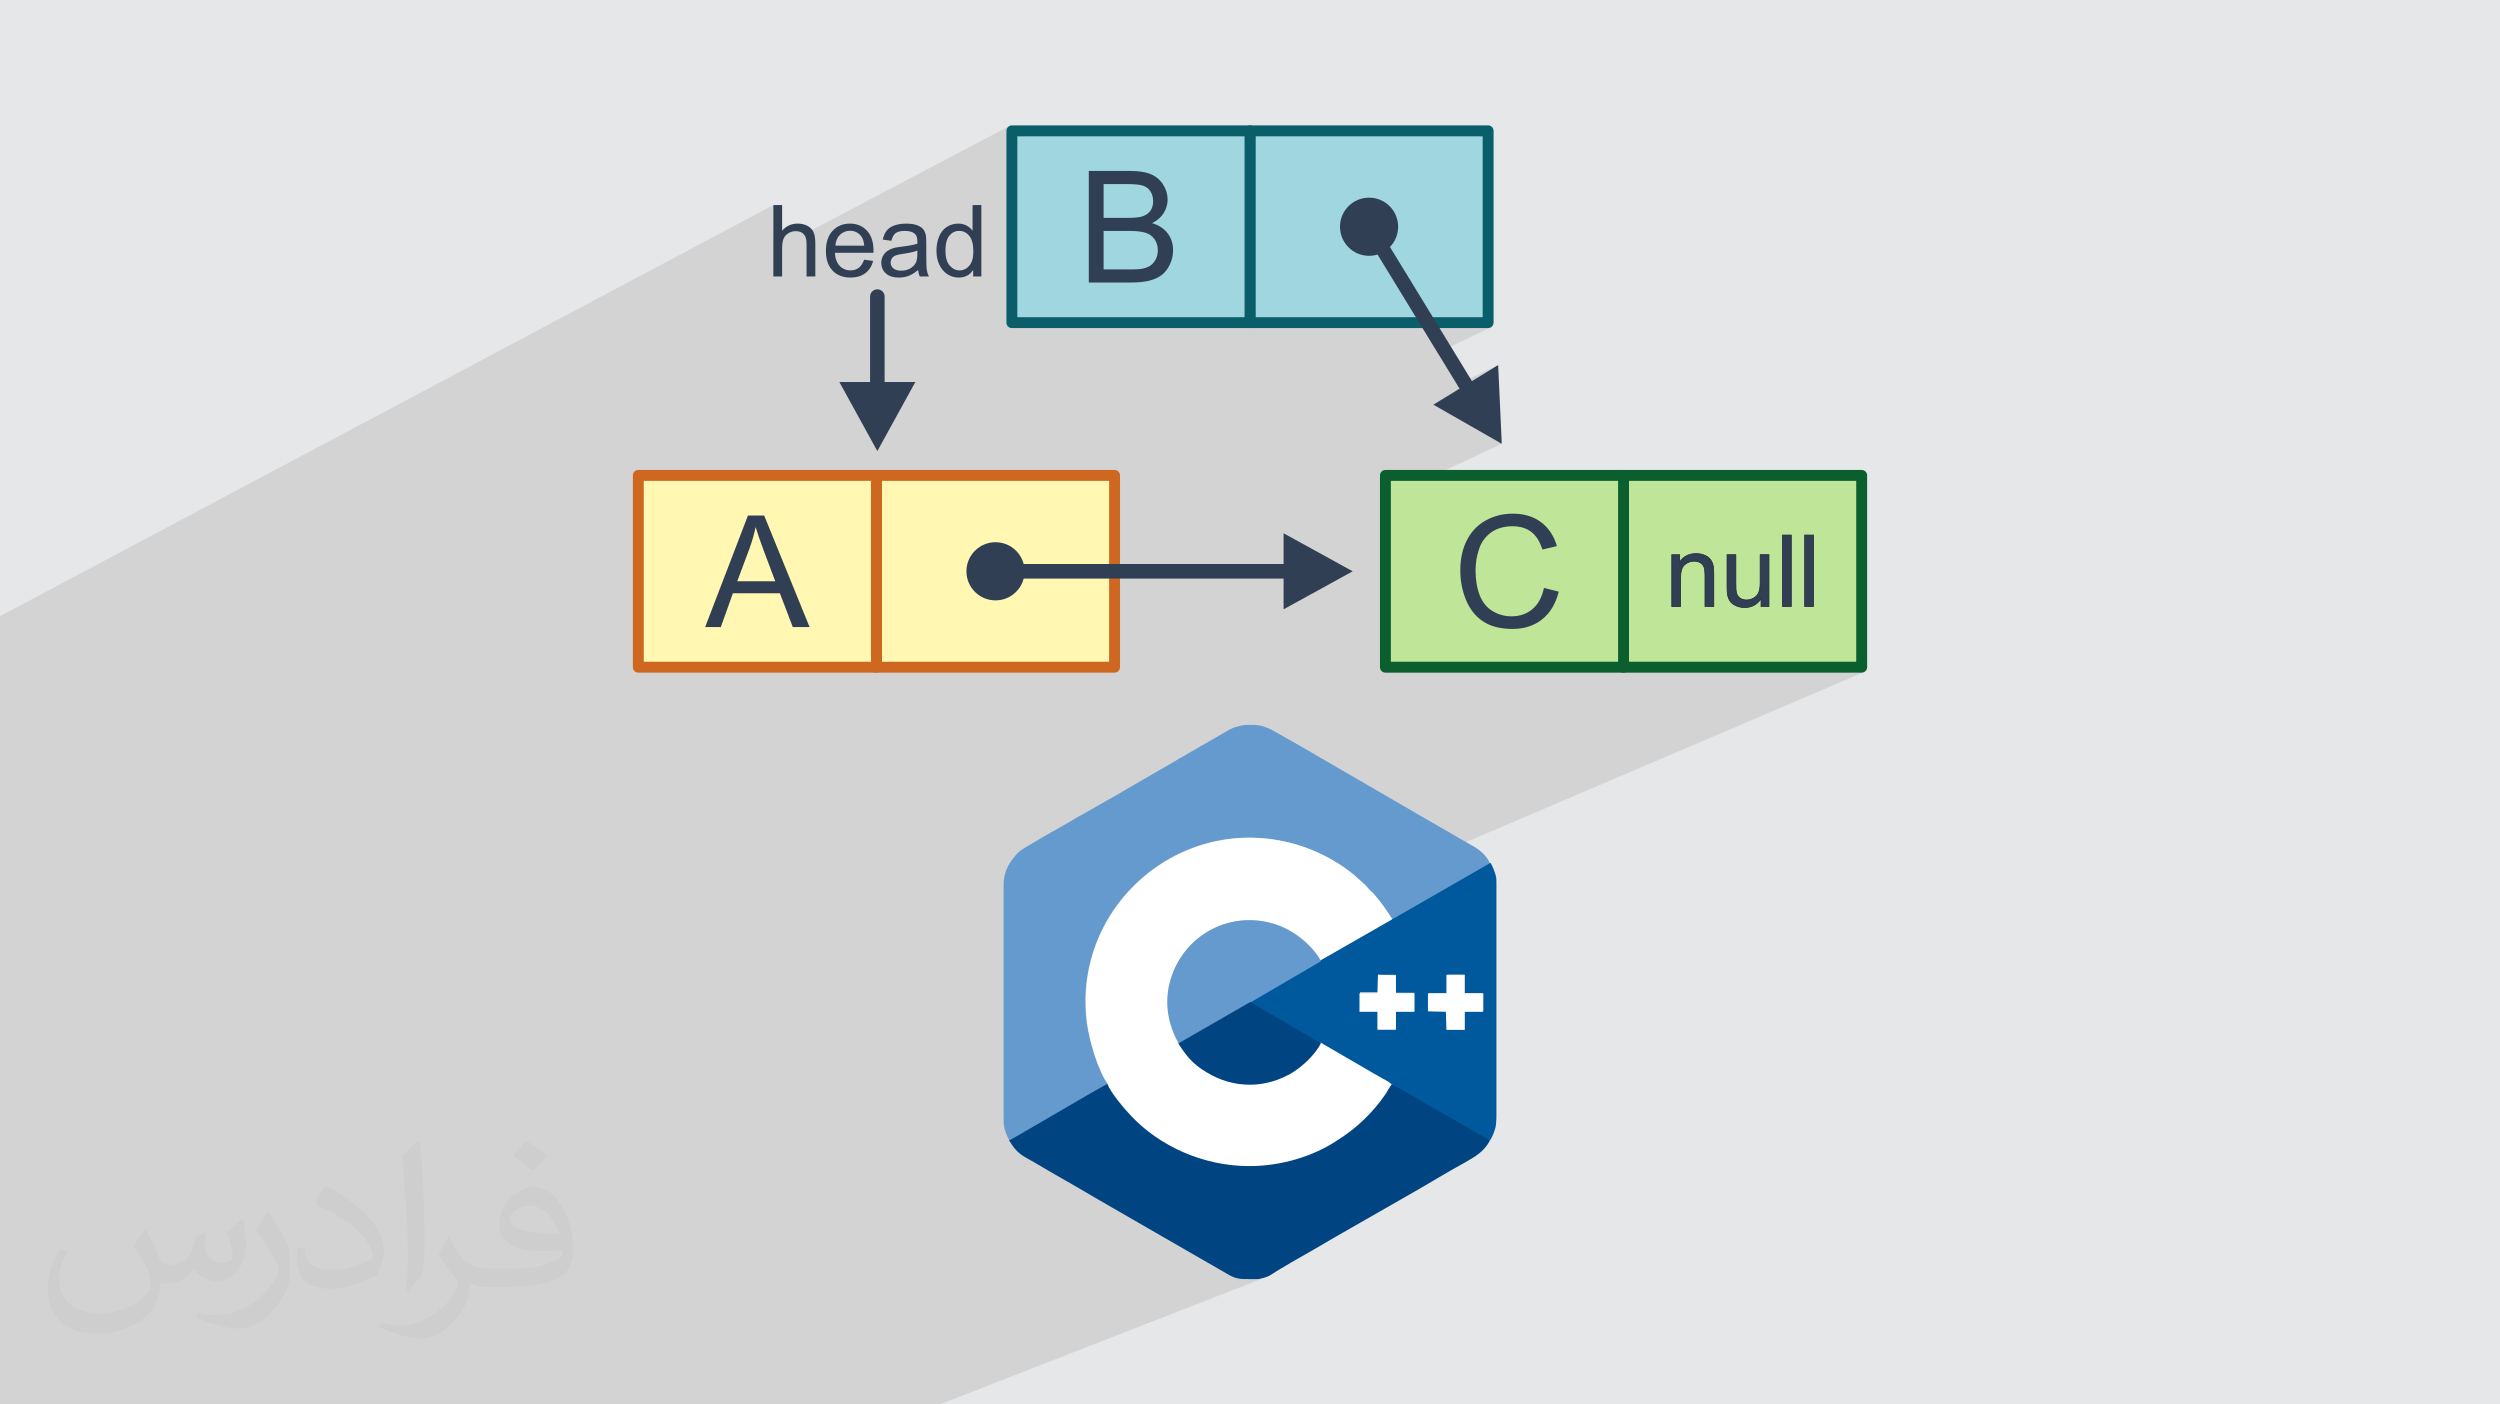 <?xml version="1.0" encoding="UTF-8"?>
<!DOCTYPE svg PUBLIC "-//W3C//DTD SVG 1.1//EN" "http://www.w3.org/Graphics/SVG/1.1/DTD/svg11.dtd">
<!-- Creator: CorelDRAW 2020 (64-Bit) -->
<svg xmlns="http://www.w3.org/2000/svg" xml:space="preserve" width="94.192mm" height="52.917mm" version="1.1" style="shape-rendering:geometricPrecision; text-rendering:geometricPrecision; image-rendering:optimizeQuality; fill-rule:evenodd; clip-rule:evenodd"
viewBox="0 0 9404.92 5283.66"
 xmlns:xlink="http://www.w3.org/1999/xlink"
 xmlns:xodm="http://www.corel.com/coreldraw/odm/2003">
 <defs>
  <style type="text/css">
   <![CDATA[
    .fil11 {fill:#FFF7B2}
    .fil7 {fill:#A0D6E0}
    .fil10 {fill:#303F54}
    .fil5 {fill:#004482}
    .fil6 {fill:#00599C}
    .fil3 {fill:#659ACF}
    .fil13 {fill:#BFE698}
    .fil0 {fill:#E6E7E8}
    .fil4 {fill:white}
    .fil12 {fill:#CE671F;fill-rule:nonzero}
    .fil9 {fill:#303F54;fill-rule:nonzero}
    .fil8 {fill:#0A5E69;fill-rule:nonzero}
    .fil14 {fill:#0B5F2E;fill-rule:nonzero}
    .fil15 {fill:#1F2B3D;fill-rule:nonzero}
    .fil2 {fill:#373435;fill-opacity:0.031}
    .fil1 {fill:#2B2A29;fill-opacity:0.102}
   ]]>
  </style>
 </defs>
 <g id="Layer_x0020_1">
  <polygon class="fil0" points="-0,0 9404.92,0 9404.92,5283.66 -0,5283.66 "/>
  <path class="fil1" d="M-0 2893.56l0 -0.47 0 -10.35 0 -6.27 0 -37.76 0 -8.42 0 -7.55 0 -18.72 0 -2.16 0 -4 0 -8.83 0 -10.19 0 -17.29 0 -1.12 0 -28.24 0 -1.31 0 -13.74 0 -7.99 0 -1.64 0 -5.14 0 -15.47 0 -7.92 0 -4.88 0 -5.93 0 -6.9 0 -9.3 0 -13.3 0 -5.4 0 -0.52 0 -9.74 0 -2.5 0 -15.9 0 -11.82 0 -13.56 0 -15.77 0 -25.49 0 -16 0 -13.39 0 -14.45 0 -9.62 0 -10.95 0 -31.49 0 -19.77 0 -5.87 0 -98.36 2909.3 -1546.7 0 107.69 59 -31.18 -7.06 3.77 -6.69 4.62 -6.31 5.46 -5.93 6.31 -33.01 17.43 0 21.65 60.01 -31.66 3.3 -1.54 3.34 -1.31 3.39 -1.06 3.45 -0.83 3.5 -0.59 3.55 -0.35 3.6 -0.12 4.74 0.18 4.45 0.52 4.18 0.89 3.89 1.23 3.63 1.59 3.34 1.93 3.09 2.3 2.81 2.64 0.27 0.33 774.76 -407.96 -3.48 1.9 -3.04 2.51 -2.51 3.04 -1.9 3.48 -1.19 3.85 -0.42 4.13 0 10.79 20.52 -10.79 851.01 0 36.84 -18.91 -3.48 1.9 -3.04 2.51 -2.51 3.04 -1.9 3.48 -1.19 3.85 -0.42 4.13 20.51 0 895.84 0 0 721.46 -42.75 20.52 42.75 0 4.13 -0.42 3.85 -1.2 -197.9 94.88 72.91 119.27 154.73 -73.52 -98.67 60.32 -49.69 23.59 3.02 4.94 -98.68 60.32 257.61 147.22 -254.6 118.86 663.53 0 41.26 -18.91 -3.48 1.9 -3.04 2.51 -2.51 3.04 -1.9 3.48 -1.19 3.85 -0.42 4.13 20.52 0 895.83 0 0 721.46 -47.97 20.52 47.97 0 4.13 -0.42 3.85 -1.2 -1876.39 801.57 1.87 1.87 2.3 2.33 2.3 2.38 2.31 2.46 2.3 2.54 2.3 2.67 2.31 2.81 2.3 2.98 5.38 5.65 6.66 7.41 7.47 8.61 7.83 9.25 7.74 9.35 7.18 8.9 6.18 7.88 4.71 6.33 1.12 1.78 399.54 -169.38 -369.99 212.59 -1.56 0.89 1.55 3.2 -27.15 11.46 -240.62 137.76 -0.18 0.1 2.23 3.98 -7.32 3.09 -258.71 151.25 79.31 46.37 13.77 8.05 387.57 -161.74 0 0 -2.05 4.08 67.46 0 0 2.05 0 65.41 27.27 0 162.84 -67.46 4.07 0 63.37 0 2.05 0 0 69.5 67.46 0 2.05 0 0 67.46 -2.05 0.84 0 1.2 -67.46 27.58 0 39.89 -368.03 150.06 26.66 15.51 3.92 2.3 4.06 2.31 4.16 2.3 4.2 2.3 4.2 2.31 4.16 2.3 4.06 2.3 3.92 2.3 3 1.81 4.12 2.29 4.84 2.67 5.15 2.96 5.05 3.15 4.56 3.25 3.64 3.24 2.33 3.15 3.44 0.89 5.34 2.37 6.63 3.42 7.33 4.05 7.42 4.23 6.92 4 5.82 3.33 4.11 2.23 6.13 3.08 6.1 3.09 6.06 3.15 5.98 3.22 5.89 3.3 5.77 3.43 5.62 3.57 5.46 3.73 11.49 6.9 11.5 6.87 11.49 6.83 11.5 6.75 11.5 6.65 11.49 6.54 11.5 6.39 11.49 6.22 139.01 79.72 5.45 3.16 5.6 3.3 5.69 3.39 5.74 3.43 5.73 3.44 5.69 3.38 5.6 3.3 5.45 3.16 -1102.61 435.75 123.47 71.19 9.54 4.72 8.86 3.54 8.48 2.55 8.39 1.71 8.58 1.03 9.06 0.54 9.82 0.19 10.88 0.03 2.05 0 24.52 0 2.3 0 2.27 -0.03 2.23 -0.08 2.16 -0.15 2.06 -0.24 1.94 -0.36 1.37 -0.39 2.05 -0.8 10.51 -2.4 8.84 -2.65 7.6 -2.93 -1234.88 481.72 -6.19 0 -0.11 0 -10.72 0 -23.69 0 -1.98 0 -106.35 0 -292.95 0 -104.24 0 -314.22 0 -82.94 0 -6.63 0 -25.64 0 -80.41 0 -11.31 0 -103.84 0 -43.4 0 -55.45 0 -62.94 0 -17.83 0 -71.35 0 -59.18 0 -1.87 0 -86.37 0 -2.64 0 -59.95 0 -2.63 0 -68.88 0 -2.78 0 -8.01 0 -1.72 0 -0.94 0 -2.97 0 -0.59 0 -1.25 0 -60.46 0 -1.83 0 -17.28 0 -4.45 0 -35.06 0 -3.65 0 -0.6 0 -14.02 0 -4.48 0 -0.32 0 -4.43 0 -29.97 0 -4.8 0 -3.65 0 -26.09 0 -1.83 0 -13.05 0 -4.83 0 -4.43 0 -37.85 0 -9.86 0 -10.14 0 -4.42 0 -57.85 0 -5.15 0 -36.81 0 -4.58 0 -1.93 0 -11.98 0 -6.97 0 -15.49 0 -4.38 0 -27.31 0 -32.87 0 -6.9 0 -5.03 0 -10.25 0 -1.89 0 -6.36 0 -6.26 0 -69.64 0 -9.82 0 -26.31 0 -64.57 0 -4.37 0 -4.35 0 -82.1 0 -1.82 0 -8.63 0 -76.07 0 -8.5 0 -87.69 0 -1.85 0 -26.12 0 -4.65 0 -80.58 0 -96.39 0 -49.69 0 -1.81 0 -5.09 0 -1.28 0 -2.22 0 -39.77 0 -56.63 0 -11.89 0 -54.85 0 -1.84 0 -338.87 0 -55.45 0 0 -26.44 0 -1.73 0 -1.74 0 -26.33 0 -1.73 0 -1.75 0 -18.98 0 -1.57 0 -6.17 0 -1.74 0 -1.75 0 -7.46 0 -7.51 0 -2.11 0 -3.39 0 -0.19 0 -1.21 0 -1.25 0 -0.19 0 -6.21 0 -2.58 0 -0.65 0 -1 0 -0.13 0 -1.35 0 -0.91 0 -7.23 0 -0.53 0 -0.8 0 -1.31 0 -0.52 0 -1.11 0 -2.44 0 -4.24 0 -2.02 0 -6.99 0 -1.32 0 -6.99 0 -1.75 0 -0.67 0 -0.43 0 -0.67 0 -10.2 0 -0.05 0 -0.42 0 -10.75 0 -0.95 0 -16.91 0 -1.08 0 -1.73 0 -1.76 0 -1.77 0 -10.34 0 -26.29 0 -0.23 0 -0.44 0 -0.24 0 -0.44 0 -0.23 0 -9.34 0 -0.27 0 -1.47 0 -0.29 0 -1.31 0 -0.15 0 -0.3 0 -0.63 0 -14.96 0 -0.21 0 -0.47 0 -0.47 0 -0.2 0 -0.1 0 -9.51 0 -0.45 0 -0.58 0 -0.72 0 -1.76 0 -1 0 -0.68 0 -0.68 0 -2.06 0 -1.09 0 -3.99 0 -0.06 0 -2.48 0 -1.76 0 -1.76 0 -5.3 0 -0.52 0 -7.33 0 -1.75 0 -1.08 0 -1.3 0 -7.27 0 -1.95 0 -0.25 0 -0.37 0 -0.95 0 -0.24 0 -1.11 0 -6.5 0 -1.75 0 -0.44 0 -3.02 0 -0.07 0 -2.17 0 -1.05 0 -1.39 0 -3.59 0 -0.55 0 -1.27 0 -1.42 0 -4.98 0 -1.3 0 -4.46 0 -1.36 0 -8.55 0 -1.78 0 -1.78 0 -6.54 0 -4.48 0 -8.33 0 -4.32 0 -4.45 0 -2.88 0 -10.12 0 -0.33 0 -8.83 0 -4.39 0 -1.75 0 -1.78 0 -0.87 0 -4.38 0 -4.36 0 -4.36 0 -1.55 0 -0.25 0 -113.78 0 -102.01 0 -24.93 0 -7.84 0 -5.48 0 -5.5 0 -39.14 0 -12.66 0 -45.97 0 -1.82 0 -18.05 0 -26.42 0 -7.68 0 -47.27 0 -59.69 0 -40.25 0 -7.05 0 -25.76 0 -8.24 0 -11.13 0 -119.96 0 -1.96 0 -13.16 0 -5.37 0 -6.1 0 -2.69 0 -0.94 0 -1.78 0 -11.38 0 -1.33 0 -3.12 0 -80.39 0 -42.43 0 -3.59 0 -1.88 0 -3.49 0 -13.86 0 -25.7 0 -41.6 0 -5.54 0 -15.01 0 -114.32 0 -18.72 0 -9.59 0 -0.47 0 -56.15 0 -30.14 0 -34.05 0 -1.83 0 -2.01 0 -17.79 0 -8.77 0 -0.27 0 -6.77 0 -10.76 0 -51.32 0 -27.69 0 -9.2 0 -3.03 0 -8.44 0 -7.7 0 -12.25 0 -12.81 0 -27.7 0 -0.12 0 -37.84 0 -12.58 0 -60.93 0 -51.15 0 -24.71 0 -27.29 0 -0.19 0 -13.58 0 -18.85 0 -52.86 0 -0.24 0 -1.65 0 -28.7 0 -7.15 0 -2.55 0 -11.62 0 -3.9 0 -43.37 0 -12.73 0 -0.35 0 -14.07 0 -12.48 0 -0.73 0 -8.39zm5629.45 428.24l0 0z"/>
  <path class="fil2" d="M548.54 4627.69c17.95,27.21 29.6,53.36 40.96,82.43 8.45,16.91 12.93,48.09 52.57,48.09 11.61,0 28.28,-3.42 43.06,-11.61 16.63,-8.73 29.32,-21.94 35.94,-42l15.85 -53.36 38.57 -19.02 2.64 2.64c-5.27,20.09 -6.59,39.36 -6.59,54.43 0,44.63 38.57,61.56 69.22,61.56 17.95,0 34.09,-8.73 34.09,-25.11 0,-21.13 -8.98,-57.06 -20.62,-89.29 17.95,-17.95 35.94,-35.94 56.53,-50.47l3.17 1.6c8.98,38.04 14,75.56 14,100.66 0,24.57 -10.83,51.79 -19.81,69.49 -18.49,34.87 -51.25,62.62 -90.87,62.62 -30.1,0 -63.65,-15.07 -86.66,-43.06l-1.32 0c-21.66,26.96 -55.22,51.25 -108.86,51.25l-16.63 0c-2.64,35.41 -10.29,60.49 -21.94,82.95 -31.95,62.34 -126.81,106.47 -216.1,106.47 -124.17,0 -186.51,-71.59 -186.51,-166.96 0,-58.91 19.27,-113.6 48.88,-152.42l24.29 10.04c-18.49,35.41 -30.91,68.68 -30.91,101.45 0,89.29 72.66,131.83 156.4,131.83 77.68,0 173.83,-49.41 191.28,-106.72 -6.59,-62.62 -30.1,-91.93 -66.04,-148.99 10.83,-19.02 24.83,-38.04 42.28,-58.38l3.17 0 0 0 0 0 -0.02 -0.09zm1432.13 -336.04c26.15,16.39 51.79,35.66 76.87,57.85 -14,19.81 -31.45,37.79 -53.11,53.64 -25.11,-20.34 -50.19,-37.79 -75.84,-56.27 17.42,-19.55 34.62,-38.29 52.04,-55.22l0 0 0 0 0 0 0 0 0 0 0.03 0zm13.47 244.11c-42.28,0 -76.87,27.75 -76.87,48.34 0,44.13 84.53,57.85 185.72,57.31 -12.68,-51.79 -57.06,-105.68 -108.86,-105.68l0.01 0.03zm-94.86 236.19c54.96,0 103.04,-1.6 139.74,-10.83 40.96,-10.29 75.56,-30.91 75.56,-45.17 0,-3.7 0,-8.19 -1.32,-11.89 -22.98,2.11 -49.41,2.11 -72.38,2.11 -74.49,0 -131.55,-16.91 -154.02,-58.66 -5.55,-11.61 -9.51,-24.57 -9.51,-39.36 0,-40.43 17.42,-79.79 48.09,-107 25.61,-22.45 53.89,-36.44 82.67,-36.44 52.04,0 93.51,41.75 122.57,107.54 15.85,35.94 26.68,77.4 26.68,129.72 0,34.87 -9.51,64.19 -31.17,85.85 -40.43,39.11 -114.92,53.89 -229.04,53.89l-51.79 0 0 0 -13.47 0c-28.28,0 -48.62,-5.02 -64.72,-17.42l-2.64 0c0.79,6.59 1.32,12.93 1.32,19.02 0,25.61 -8.45,58.38 -25.61,84.53 -50.72,75.3 -105.68,108.04 -153.24,108.04 -48.09,0 -107,-18.49 -160.11,-42.54l9.51 -18.49c17.17,7.13 40.96,11.89 73.7,11.89 85.85,0 198.66,-82.43 212.66,-163 -3.17,-6.59 -8.98,-15.32 -17.17,-24.57 -25.11,-29.85 -40.96,-54.68 -55.75,-80.83 12.68,-25.11 24.29,-45.17 35.13,-63.4l4.49 -0.53c36.72,74.77 69.99,117.55 144.23,117.55l11.61 0 0 0 53.89 0 0 0 0 0 0 0 0 0 0 0 0.09 0.01zm-371.98 79c6.34,-34.34 6.87,-72.91 6.87,-108.86l0 -53.36c0,-99.6 -12.68,-244.36 -22.98,-338.68 17.95,-19.27 43.06,-42 62.87,-57.31l5.81 1.6c13.47,118.62 16.63,256 16.63,383.06 0,33.3 -1.32,65.79 -4.49,89.55 -1.85,30.1 -19.27,52.83 -56.53,87.7l-8.19 -3.7zm-382.8 -157.19c1.85,46.77 24.83,83.49 105.15,83.49 49.93,0 92.19,-12.93 138.96,-35.13 8.45,-3.7 12.93,-8.73 12.93,-12.93 0,-29.32 -22.45,-68.15 -60.23,-103.55 -36.72,-33.3 -85.34,-62.62 -130.76,-82.18 -15.6,-6.59 -20.62,-13.47 -20.62,-20.09 0,-13.47 17.95,-41.75 32.77,-62.09l5.02 -0.53c52.04,27.21 110.17,67.64 153.24,112.53 39.11,41.47 63.4,83.49 63.4,129.19 0,33.81 -10.29,65.51 -26.96,95.11 -57.06,28.79 -117.83,50.72 -178.06,50.72 -73.17,0 -123.1,-34.34 -123.1,-114.92 0,-8.73 0,-22.19 3.17,-39.64l25.11 0 0 0 0 0 0 0 0 0 0 0 -0.02 0zm-132.37 -132.9l45.45 73.45c16.63,27.21 32.23,56.81 32.23,103.55l0 59.7c0,48.34 -30.91,100.13 -80.83,151.38 -39.11,34.62 -73.7,49.41 -105.68,49.41 -47.55,0 -101.98,-14.79 -164.85,-41.75l7.13 -18.49c19.81,5.27 42.79,9.77 71.06,9.77 90.36,-0.53 182.8,-66.57 225.08,-147.15 5.02,-9.26 6.87,-17.95 6.87,-24.04 0,-9.26 -5.02,-19.55 -8.98,-28.79 -22.98,-43.31 -48.62,-82.95 -76.87,-119.68 14.79,-23.25 29.6,-45.7 45.7,-67.9l3.7 0.53 0 0 0 0 0 0 0 0 0 0 -0.02 0.01z"/>
  <g id="_3255712702144">
   <g>
    <path class="fil3" d="M3797.9 4292.76c16.36,-8.19 165.58,-96.07 183.97,-106.3 10.22,-6.14 177.84,-104.25 186.02,-106.3 -36.78,-51.1 -69.49,-163.53 -79.72,-230.99 -57.24,-447.66 369.99,-809.47 805.39,-666.38 77.67,24.52 149.22,67.46 200.32,110.38l40.89 36.78c6.12,6.14 12.26,12.27 18.39,20.45 12.26,12.26 42.93,49.06 53.15,63.36 6.13,10.22 26.57,38.84 30.65,49.07l369.99 -212.59c-4.08,-6.13 -6.13,-12.26 -10.21,-18.39 -26.58,-36.79 -49.07,-44.97 -87.9,-67.47l-155.36 -89.93c-14.3,-8.18 -26.57,-14.31 -38.83,-22.49l-369.99 -214.63c-8.17,-4.09 -12.26,-8.18 -20.44,-12.26l-118.56 -67.47c-14.3,-8.17 -24.52,-14.31 -40.88,-20.44 -14.3,-6.13 -32.69,-10.21 -51.1,-10.21l-20.44 0c-12.26,0 -24.52,2.04 -36.78,6.12 -18.4,4.09 -28.63,10.22 -42.93,18.4l-38.83 22.49c-14.32,8.18 -24.53,14.31 -38.85,22.49 -14.3,8.17 -26.56,14.31 -38.83,22.48 -14.31,8.18 -26.56,14.31 -38.83,22.49 -14.31,8.18 -26.58,14.31 -38.84,22.49 -26.57,16.35 -51.1,28.62 -77.67,44.96l-116.51 67.47c-12.26,8.17 -24.52,14.31 -38.83,22.48l-118.56 67.47c-14.31,8.17 -26.57,14.3 -38.83,22.48 -30.66,18.39 -171.71,96.07 -194.2,114.47 -10.22,8.18 -20.44,22.49 -28.62,32.7 -16.35,22.49 -30.65,53.16 -30.65,91.99l0 862.62 0 16.36c0,14.31 0,26.57 4.08,40.88 4.08,14.31 10.22,30.66 18.4,42.93l0 0 -0.05 2.07z"/>
    <path class="fil4" d="M4167.89 4080.16c12.26,32.7 67.46,94.03 89.94,120.6 108.34,114.47 271.87,188.06 443.58,188.06 124.69,0 243.25,-38.83 327.05,-94.03 75.64,-49.06 161.47,-136.39 212.57,-214.08 8.17,-10.21 14.3,-22.48 20.43,-32.7 -4.08,-8.18 -26.57,-18.39 -32.7,-22.49 -10.21,-6.13 -22.48,-12.26 -32.7,-18.39l-186.55 -165.51c-20.44,40.88 -103.69,164.95 -142.52,189.48 -102.21,63.37 -226.91,63.37 -327.06,0 -49.06,-30.66 -73.59,-61.33 -104.24,-106.3 -40.88,-73.59 -57.24,-159.45 -26.57,-251.43 55.19,-161.49 224.85,-249.38 390.42,-196.24 47.02,14.32 87.91,42.93 120.61,73.6 16.35,16.36 40.88,44.96 51.1,65.41l267.78 -153.31c-2.05,-10.22 -24.52,-38.83 -30.66,-49.07 -10.22,-14.31 -38.83,-53.15 -53.15,-63.36 -6.13,-6.14 -12.26,-12.27 -18.39,-20.45l-40.88 -36.78c-51.11,-42.93 -120.61,-83.81 -200.33,-110.38 -437.45,-141.05 -864.67,220.77 -805.39,666.38 8.18,67.46 40.88,179.89 79.72,230.99l0 0 -2.06 0z"/>
    <path class="fil5" d="M3797.9 4292.76c30.66,51.1 51.11,55.19 96.07,81.76 71.55,42.93 153.32,87.9 224.85,130.82l506.95 292.31c26.57,14.31 42.92,14.31 73.59,14.31l2.05 0 24.52 0c6.13,0 12.27,0 16.36,-2.05 30.66,-6.12 38.83,-14.3 61.33,-28.61l55.2 -32.71c53.15,-30.65 118.56,-67.45 169.65,-98.11l310.72 -177.84c53.15,-30.66 116.5,-69.5 169.65,-98.12 38.84,-22.49 73.59,-40.88 96.07,-83.81 -14.31,-8.17 9.15,-212.82 -5.16,-220.99 -16.01,-9.19 -355.74,10.44 -364.83,10.44 -8.18,10.22 -14.31,22.49 -20.44,32.71 -51.11,75.64 -112.43,132.86 -188.07,179.89 -83.81,55.19 -202.36,94.03 -327.05,94.03 -173.76,0 -337.29,-75.64 -443.58,-188.07 -24.53,-24.52 -77.69,-87.9 -89.95,-120.6 -8.17,2.04 -175.79,100.16 -186.01,106.29 -18.39,10.22 -167.63,98.12 -183.97,106.29l0 0 2.05 2.06z"/>
    <path class="fil6" d="M5441.39 3667.25l69.49 0 0 69.5 69.5 0 0 67.46 -69.5 0 0 69.5 -67.46 0 0 -69.5 -67.46 0 0 -67.46 69.49 0 0 -6.14 0 -63.36 0 0 -4.07 0zm188.06 -343.42l0 38.84 0 680.7 0 155.35c0,20.44 -2.05,38.83 -4.09,44.96 -4.08,14.31 -12.26,36.79 -20.44,47.02 -14.31,-8.17 -30.65,-18.38 -44.96,-26.57l-139.01 -79.72c-30.65,-16.35 -61.33,-34.75 -91.98,-53.15 -14.31,-10.21 -30.66,-18.39 -47.02,-26.57 -8.18,-4.09 -40.88,-24.53 -47.02,-24.53 -4.09,-8.17 -26.58,-18.39 -32.7,-22.49 -10.22,-6.12 -22.49,-12.26 -32.71,-18.39l-200.32 -116.51 -196.5 42.93 -69.24 -198.28 265.74 -155.35 267.77 -153.31 369.99 -212.59c8.18,10.21 16.35,34.75 20.44,49.06 2.05,8.18 2.05,16.36 2.05,26.58l0 0 0 2.03zm-445.63 343.42l67.46 0 0 67.46 69.5 0 0 69.5 -69.5 0 0 67.46 -67.46 0 0 -69.5 -67.46 0 0 -69.49 69.5 0 0 -69.5 0 0 -2.05 4.08z"/>
    <path class="fil3" d="M4433.63 3926.85l269.83 -155.35 265.74 -155.35c-10.22,-20.45 -32.71,-49.07 -51.11,-65.42 -32.7,-30.66 -71.54,-57.23 -120.61,-73.59 -165.57,-53.15 -335.23,34.75 -390.42,196.24 -30.66,91.98 -14.31,177.83 26.57,251.43l0 0 0 2.05z"/>
    <path class="fil5" d="M4433.63 3926.85c30.66,47.02 53.15,75.63 104.25,106.29 102.21,63.37 224.85,63.37 327.06,0 38.83,-24.52 83.81,-67.45 104.25,-108.34l-184.67 -107.96 -81.07 -47.4 -269.83 155.35 0 2.05z"/>
    <polygon class="fil4" points="5181.79,3736.75 5114.33,3736.75 5114.33,3806.25 5181.79,3806.25 5181.79,3873.71 5251.28,3873.71 5251.28,3806.25 5320.78,3806.25 5320.78,3736.75 5251.28,3736.75 5251.28,3669.29 5183.82,3667.25 "/>
    <polygon class="fil4" points="5441.39,3730.61 5441.39,3736.75 5371.89,3736.75 5371.89,3804.2 5439.35,3806.25 5441.39,3873.71 5508.84,3873.71 5508.84,3806.25 5578.34,3806.25 5578.34,3736.75 5508.84,3736.75 5508.84,3667.25 5441.39,3667.25 "/>
   </g>
   <g>
    <polygon class="fil7" points="4702.45,492.23 5598.29,492.23 5598.29,1213.69 4702.45,1213.69 "/>
    <path class="fil8" d="M4702.45 471.72l895.84 0c11.33,0 20.52,9.19 20.52,20.52l0 721.46c0,11.32 -9.19,20.52 -20.52,20.52l-895.84 0c-11.32,0 -20.51,-9.2 -20.51,-20.52l0 -721.46c0,-11.33 9.19,-20.52 20.51,-20.52zm875.32 41.04l-854.81 0 0 680.42 854.81 0 0 -680.42z"/>
    <polygon class="fil7" points="3806.62,492.23 4702.45,492.23 4702.45,1213.69 3806.62,1213.69 "/>
    <path class="fil8" d="M3806.62 471.72l895.83 0c11.33,0 20.52,9.19 20.52,20.52l0 721.46c0,11.32 -9.19,20.52 -20.52,20.52l-895.83 0c-11.33,0 -20.52,-9.2 -20.52,-20.52l0 -721.46c0,-11.33 9.19,-20.52 20.52,-20.52zm875.32 41.04l-854.81 0 0 680.42 854.81 0 0 -680.42z"/>
    <path class="fil9" d="M4095.99 1062.79l0 -419.66 157.47 0c32.04,0 57.73,4.2 77.17,12.7 19.34,8.51 34.48,21.59 45.42,39.27 11.04,17.59 16.51,36.06 16.51,55.4 0,17.87 -4.88,34.78 -14.56,50.59 -9.68,15.83 -24.32,28.63 -43.96,38.39 25.4,7.43 44.94,20.13 58.52,38.1 13.67,17.87 20.51,39.07 20.51,63.49 0,19.73 -4.19,38 -12.5,54.9 -8.31,16.9 -18.56,29.89 -30.77,39.08 -12.21,9.08 -27.55,16.02 -45.91,20.71 -18.46,4.68 -41.03,7.03 -67.8,7.03l-160.11 0zm55.69 -243.24l90.74 0c24.62,0 42.31,-1.66 52.95,-4.88 14.17,-4.19 24.81,-11.23 31.94,-21 7.14,-9.78 10.75,-21.99 10.75,-36.73 0,-13.97 -3.32,-26.27 -10.06,-36.82 -6.65,-10.65 -16.22,-17.97 -28.63,-21.89 -12.4,-3.9 -33.7,-5.85 -63.78,-5.85l-83.91 0 0 127.18zm0 194.01l104.52 0c17.97,0 30.57,-0.68 37.9,-2.05 12.7,-2.25 23.44,-6.06 32.04,-11.43 8.6,-5.37 15.63,-13.19 21.2,-23.44 5.57,-10.25 8.3,-22.08 8.3,-35.46 0,-15.73 -4,-29.31 -12.11,-40.94 -8.01,-11.62 -19.14,-19.73 -33.4,-24.41 -14.17,-4.69 -34.69,-7.04 -61.36,-7.04l-97.09 0 0 144.77z"/>
    <path class="fil10" d="M5150.37 743.54c60.43,0 109.41,48.99 109.41,109.41 0,60.43 -48.99,109.41 -109.41,109.41 -60.43,0 -109.41,-48.99 -109.41,-109.41 0,-60.43 48.99,-109.41 109.41,-109.41z"/>
    <polygon class="fil11" points="3297.15,1788.47 4192.99,1788.47 4192.99,2509.93 3297.15,2509.93 "/>
    <path class="fil12" d="M3297.15 1767.95l895.84 0c11.32,0 20.52,9.19 20.52,20.52l0 721.46c0,11.32 -9.2,20.52 -20.52,20.52l-895.84 0c-11.32,0 -20.52,-9.2 -20.52,-20.52l0 -721.46c0,-11.33 9.2,-20.52 20.52,-20.52zm875.32 41.04l-854.81 0 0 680.42 854.81 0 0 -680.42z"/>
    <polygon class="fil11" points="2401.31,1788.47 3297.15,1788.47 3297.15,2509.93 2401.31,2509.93 "/>
    <path class="fil12" d="M2401.31 1767.95l895.83 0c11.33,0 20.52,9.19 20.52,20.52l0 721.46c0,11.32 -9.19,20.52 -20.52,20.52l-895.83 0c-11.33,0 -20.52,-9.2 -20.52,-20.52l0 -721.46c0,-11.33 9.19,-20.52 20.52,-20.52zm875.31 41.04l-854.8 0 0 680.42 854.8 0 0 -680.42z"/>
    <path class="fil9" d="M2652.78 2359.03l160.99 -419.65 61.06 0 170.85 419.65 -63.2 0 -48.55 -127.19 -176.72 0 -45.52 127.19 -58.9 0zm120.74 -172.32l143.01 0 -43.76 -116.34c-13.19,-35.36 -23.15,-64.57 -30.08,-87.62 -5.77,27.35 -13.48,54.21 -23.15,80.79l-46.01 123.17z"/>
    <path class="fil10" d="M3745.07 2039.78c60.43,0 109.41,48.99 109.41,109.41 0,60.44 -48.99,109.41 -109.41,109.41 -60.43,0 -109.41,-48.98 -109.41,-109.41 0,-60.43 48.99,-109.41 109.41,-109.41z"/>
    <polygon class="fil13" points="6107.76,1788.47 7003.6,1788.47 7003.6,2509.93 6107.76,2509.93 "/>
    <path class="fil14" d="M6107.76 1767.95l895.83 0c11.33,0 20.52,9.19 20.52,20.52l0 721.46c0,11.32 -9.19,20.52 -20.52,20.52l-895.83 0c-11.33,0 -20.52,-9.2 -20.52,-20.52l0 -721.46c0,-11.33 9.19,-20.52 20.52,-20.52zm875.32 41.04l-854.82 0 0 680.42 854.82 0 0 -680.42z"/>
    <polygon class="fil13" points="5211.92,1788.47 6107.76,1788.47 6107.76,2509.93 5211.92,2509.93 "/>
    <path class="fil14" d="M5211.92 1767.95l895.84 0c11.32,0 20.51,9.19 20.51,20.52l0 721.46c0,11.32 -9.19,20.52 -20.51,20.52l-895.84 0c-11.32,0 -20.52,-9.2 -20.52,-20.52l0 -721.46c0,-11.33 9.2,-20.52 20.52,-20.52zm875.32 41.04l-854.81 0 0 680.42 854.81 0 0 -680.42z"/>
    <path class="fil9" d="M5808.32 2211.82l55.69 14.07c-11.62,45.61 -32.53,80.3 -62.72,104.22 -30.18,23.93 -67.11,35.96 -110.77,35.96 -45.13,0 -81.87,-9.19 -110.19,-27.65 -28.33,-18.37 -49.82,-45.03 -64.57,-79.91 -14.75,-34.97 -22.18,-72.38 -22.18,-112.44 0,-43.66 8.31,-81.76 25.01,-114.29 16.7,-32.53 40.44,-57.24 71.21,-74.15 30.77,-16.89 64.67,-25.3 101.6,-25.3 42.01,0 77.26,10.65 105.79,32.04 28.63,21.4 48.56,51.38 59.79,90.06l-54.52 12.9c-9.67,-30.47 -23.83,-52.75 -42.3,-66.62 -18.46,-13.97 -41.71,-20.91 -69.74,-20.91 -32.14,0 -59.1,7.72 -80.69,23.15 -21.59,15.44 -36.82,36.25 -45.52,62.23 -8.8,26.08 -13.19,52.95 -13.19,80.59 0,35.66 5.17,66.82 15.54,93.39 10.35,26.67 26.47,46.5 48.36,59.69 21.88,13.18 45.51,19.73 71.01,19.73 31.06,0 57.24,-8.99 78.73,-26.87 21.5,-17.97 36.05,-44.54 43.66,-79.9z"/>
    <path class="fil9" d="M3745.07 2121.85c-12.09,0 -22.95,8.06 -26.27,19.7 -5.01,17.54 8.01,35.01 26.27,35.01l1083.78 0 0 115.66 259.99 -143.02 -259.99 -143.01 0 115.66 -1083.78 0z"/>
    <path class="fil9" d="M5173.72 838.69c-6.52,-10.59 -19.41,-15.59 -31.33,-11.9 -17.02,5.27 -24.73,25.19 -15.35,40.44l363.63 594.85 -98.68 60.32 257.61 147.22 -13.58 -296.39 -98.67 60.32 -363.63 -594.85z"/>
    <path class="fil9" d="M6289.19 2281.47l0 -194.74 29.65 0 0 27.64c14.26,-21.2 34.9,-31.76 61.85,-31.76 11.76,0 22.52,2.13 32.33,6.31 9.82,4.19 17.19,9.76 22.08,16.57 4.87,6.82 8.32,14.95 10.25,24.32 1.19,6.13 1.81,16.82 1.81,32.08l0 119.57 -33.01 0 0 -118.32c0,-13.45 -1.26,-23.5 -3.81,-30.13 -2.57,-6.63 -7.13,-11.95 -13.63,-15.95 -6.51,-3.94 -14.2,-5.95 -22.96,-5.95 -14.01,0 -26.08,4.44 -36.27,13.39 -10.2,8.88 -15.27,25.82 -15.27,50.71l0 106.25 -33.02 0zm335.87 0l0 -28.96c-15.13,22.08 -35.65,33.08 -61.59,33.08 -11.45,0 -22.15,-2.19 -32.08,-6.57 -9.94,-4.43 -17.32,-9.94 -22.15,-16.56 -4.81,-6.69 -8.19,-14.83 -10.12,-24.45 -1.32,-6.51 -2,-16.76 -2,-30.76l0 -120.51 33.01 0 0 107.75c0,17.19 0.69,28.83 2.01,34.77 2.06,8.7 6.44,15.45 13.19,20.39 6.69,4.93 14.95,7.44 24.83,7.44 9.88,0 19.13,-2.51 27.76,-7.57 8.63,-5.06 14.76,-12 18.38,-20.7 3.57,-8.69 5.38,-21.39 5.38,-37.95l0 -104.12 33.02 0 0 194.74 -29.65 0zm80.74 0l0 -268.65 33.01 0 0 268.65 -33.01 0zm83.35 0l0 -268.65 33.02 0 0 268.65 -33.02 0z"/>
    <path class="fil15" d="M6287.71 2281.47l0 -196.21 32.6 0 0 24.5c6.74,-8.93 14.75,-15.77 23.99,-20.52 10.52,-5.41 22.66,-8.11 36.37,-8.11 5.98,0 11.7,0.54 17.17,1.62 5.48,1.07 10.72,2.69 15.74,4.81 5,2.14 9.41,4.63 13.17,7.47 3.81,2.86 7,6.07 9.53,9.62 2.5,3.48 4.63,7.33 6.4,11.5 1.74,4.13 3.12,8.61 4.09,13.37 0.62,3.17 1.08,7.47 1.39,12.93 0.3,5.37 0.46,11.86 0.46,19.45l0 121.04 -35.97 0 0 -119.79c0,-6.68 -0.31,-12.51 -0.93,-17.44 -0.62,-4.9 -1.55,-8.97 -2.79,-12.16 -1.21,-3.15 -2.92,-5.99 -5.07,-8.52 -2.17,-2.55 -4.83,-4.78 -7.96,-6.71 -3.12,-1.9 -6.54,-3.31 -10.23,-4.28 -3.7,-0.95 -7.69,-1.44 -11.94,-1.44 -6.83,0 -13.19,1.09 -19.06,3.25 -5.86,2.17 -11.28,5.42 -16.24,9.78 -4.87,4.24 -8.55,10.46 -11,18.64 -2.51,8.32 -3.75,18.65 -3.75,30.96l0 107.72 -35.98 0 0 -1.47zm2.96 -193.26l0 191.78 30.06 0 0 -104.77c0,-12.6 1.3,-23.21 3.88,-31.81 2.62,-8.72 6.59,-15.4 11.88,-20.02 5.24,-4.58 10.96,-8.03 17.17,-10.31 6.2,-2.29 12.9,-3.43 20.07,-3.43 4.48,0 8.72,0.52 12.67,1.55 3.96,1.02 7.65,2.57 11.04,4.62 3.39,2.08 6.29,4.52 8.66,7.3 2.38,2.78 4.24,5.9 5.58,9.37 1.33,3.43 2.32,7.73 2.96,12.87 0.64,5.1 0.97,11.04 0.97,17.8l0 116.84 30.05 0 0 -118.09c0,-7.57 -0.15,-14.01 -0.45,-19.28 -0.3,-5.32 -0.75,-9.51 -1.33,-12.52 -0.95,-4.57 -2.27,-8.86 -3.92,-12.81 -1.67,-3.95 -3.7,-7.61 -6.09,-10.94 -2.35,-3.29 -5.32,-6.28 -8.89,-8.96 -3.57,-2.69 -7.77,-5.06 -12.56,-7.11 -4.8,-2.05 -9.86,-3.59 -15.15,-4.63 -5.28,-1.04 -10.82,-1.57 -16.6,-1.57 -13.25,0 -24.93,2.6 -35.03,7.78 -10.07,5.17 -18.61,12.96 -25.59,23.33l-2.71 4.01 0 -30.99 -26.69 0zm332.92 193.26l0 -24.38c-7.1,9.39 -15.3,16.56 -24.56,21.55 -10.48,5.62 -22.34,8.44 -35.55,8.44 -5.81,0 -11.44,-0.56 -16.9,-1.68 -5.45,-1.12 -10.71,-2.79 -15.78,-5.02 -5.08,-2.26 -9.52,-4.81 -13.28,-7.63 -3.8,-2.85 -6.96,-5.99 -9.46,-9.43 -2.48,-3.43 -4.58,-7.25 -6.31,-11.41 -1.72,-4.16 -3.09,-8.71 -4.07,-13.61 -0.67,-3.36 -1.19,-7.65 -1.53,-12.85 -0.33,-5.14 -0.5,-11.21 -0.5,-18.2l0 -121.99 35.97 0 0 109.22c0,8.54 0.17,15.7 0.5,21.44 0.33,5.75 0.83,10.09 1.46,12.99 1,4.19 2.55,7.91 4.64,11.14 2.09,3.23 4.76,6.03 8,8.4 3.2,2.36 6.79,4.15 10.76,5.34 3.99,1.2 8.39,1.81 13.19,1.81 4.82,0 9.48,-0.61 13.96,-1.83 4.51,-1.23 8.88,-3.08 13.06,-5.53 4.16,-2.44 7.73,-5.34 10.68,-8.68 2.97,-3.32 5.33,-7.12 7.08,-11.31 1.74,-4.21 3.06,-9.47 3.92,-15.69 0.89,-6.26 1.34,-13.51 1.34,-21.71l0 -105.6 35.98 0 0 197.68 -32.6 0 0 -1.47zm2.96 -28.96l0 27.48 26.69 0 0 -191.78 -30.06 0 0 102.64c0,8.33 -0.46,15.72 -1.37,22.12 -0.91,6.45 -2.3,11.93 -4.12,16.4 -1.88,4.5 -4.41,8.57 -7.6,12.15 -3.16,3.55 -6.96,6.65 -11.4,9.26 -4.44,2.61 -9.05,4.56 -13.77,5.84 -4.77,1.29 -9.69,1.94 -14.74,1.94 -5.08,0 -9.77,-0.65 -14.04,-1.94 -4.28,-1.28 -8.18,-3.23 -11.66,-5.79 -3.51,-2.57 -6.42,-5.62 -8.72,-9.18 -2.3,-3.54 -3.97,-7.57 -5.04,-12.06 -0.68,-3.09 -1.2,-7.6 -1.54,-13.51 -0.33,-5.83 -0.51,-13.04 -0.51,-21.6l0 -106.27 -30.06 0 0 119.03c0,6.94 0.18,12.95 0.5,18.01 0.34,5.13 0.83,9.29 1.47,12.46 0.95,4.71 2.26,9.07 3.9,13.05 1.65,3.97 3.64,7.59 5.98,10.82 2.32,3.19 5.26,6.12 8.84,8.79 3.6,2.7 7.85,5.13 12.7,7.3 4.88,2.15 9.94,3.76 15.18,4.83 5.23,1.07 10.67,1.61 16.32,1.61 12.73,0 24.11,-2.7 34.15,-8.08 10.05,-5.4 18.8,-13.52 26.22,-24.35l2.7 -3.93 0 4.76zm77.78 28.96l0 -270.13 35.97 0 0 271.6 -35.97 0 0 -1.47zm2.96 -267.18l0 265.7 30.05 0 0 -265.7 -30.05 0zm80.4 267.18l0 -270.13 35.98 0 0 271.6 -35.98 0 0 -1.47zm2.96 -267.18l0 265.7 30.06 0 0 -265.7 -30.06 0z"/>
    <path class="fil9" d="M2909.3 1040.04l0 -268.64 33.01 0 0 96.67c15.33,-17.94 34.65,-26.89 58.03,-26.89 14.33,0 26.77,2.82 37.4,8.51 10.56,5.69 18.13,13.51 22.7,23.51 4.56,10 6.82,24.57 6.82,43.58l0 123.25 -33.02 0 0 -123.12c0,-16.46 -3.56,-28.46 -10.63,-35.96 -7.13,-7.51 -17.13,-11.26 -30.14,-11.26 -9.69,0 -18.82,2.51 -27.39,7.57 -8.56,5.06 -14.63,11.94 -18.32,20.64 -3.62,8.63 -5.44,20.57 -5.44,35.83l0 106.31 -33.01 0zm341.49 -63.03l34.15 4.5c-5.32,19.83 -15.27,35.28 -29.77,46.21 -14.5,10.94 -33.01,16.46 -55.59,16.46 -28.39,0 -50.9,-8.76 -67.54,-26.27 -16.63,-17.44 -24.95,-42.02 -24.95,-73.6 0,-32.65 8.38,-58.03 25.2,-76.04 16.82,-18.07 38.64,-27.08 65.47,-27.08 25.95,0 47.15,8.82 63.6,26.52 16.45,17.69 24.69,42.59 24.69,74.67 0,1.94 -0.06,4.87 -0.18,8.75l-145.02 0c1.25,21.33 7.26,37.71 18.13,49.04 10.82,11.31 24.39,17 40.59,17 12.07,0 22.39,-3.19 30.89,-9.57 8.57,-6.38 15.32,-16.57 20.32,-30.58zm-108.06 -52.9l108.44 0c-1.44,-16.39 -5.63,-28.64 -12.45,-36.83 -10.44,-12.69 -24.07,-19.07 -40.77,-19.07 -15.14,0 -27.83,5.06 -38.14,15.2 -10.25,10.12 -15.95,23.69 -17.07,40.71zm311.1 91.55c-12.25,10.44 -24.06,17.75 -35.39,22.08 -11.32,4.31 -23.45,6.44 -36.46,6.44 -21.38,0 -37.82,-5.19 -49.34,-15.64 -11.5,-10.38 -17.25,-23.7 -17.25,-39.9 0,-9.51 2.19,-18.19 6.5,-26.07 4.38,-7.88 10.06,-14.14 17.07,-18.89 7.07,-4.75 14.95,-8.38 23.76,-10.81 6.5,-1.69 16.32,-3.31 29.39,-4.94 26.64,-3.13 46.34,-6.94 58.91,-11.32 0.12,-4.5 0.19,-7.38 0.19,-8.57 0,-13.38 -3.13,-22.82 -9.39,-28.33 -8.44,-7.44 -21.01,-11.13 -37.64,-11.13 -15.58,0 -27.08,2.76 -34.46,8.2 -7.44,5.44 -12.88,15.07 -16.45,28.96l-32.27 -4.5c2.95,-13.82 7.76,-25.01 14.51,-33.52 6.76,-8.51 16.51,-15.01 29.27,-19.64 12.7,-4.56 27.52,-6.88 44.28,-6.88 16.62,0 30.19,1.94 40.64,5.88 10.38,3.94 18.07,8.82 22.96,14.76 4.87,5.94 8.32,13.45 10.31,22.52 1.07,5.62 1.63,15.76 1.63,30.32l0 43.77c0,30.58 0.69,49.9 2.07,58.09 1.31,8.2 4.06,16.02 8.06,23.51l-34.51 0c-3.31,-6.94 -5.45,-15.07 -6.39,-24.38zm-2.62 -73.17c-12.01,4.88 -30.01,9.01 -54.03,12.38 -13.64,1.94 -23.26,4.13 -28.9,6.57 -5.63,2.44 -9.94,6 -13.01,10.63 -3.06,4.68 -4.62,9.88 -4.62,15.63 0,8.7 3.31,16.02 10,21.83 6.69,5.82 16.45,8.76 29.27,8.76 12.69,0 24.01,-2.76 33.96,-8.32 9.88,-5.5 17.19,-13.07 21.83,-22.64 3.55,-7.45 5.31,-18.39 5.31,-32.83l0.19 -12.01zm209.79 97.55l0 -24.69c-12.31,19.19 -30.45,28.83 -54.4,28.83 -15.51,0 -29.76,-4.25 -42.72,-12.82 -13,-8.51 -23.08,-20.45 -30.26,-35.71 -7.13,-15.33 -10.69,-32.89 -10.69,-52.78 0,-19.39 3.26,-36.95 9.7,-52.78 6.5,-15.76 16.2,-27.89 29.14,-36.28 12.88,-8.44 27.39,-12.63 43.33,-12.63 11.76,0 22.21,2.51 31.33,7.45 9.13,4.93 16.57,11.44 22.33,19.38l0 -96.61 33.02 0 0 268.64 -30.77 0zm-104.3 -97.11c0,24.89 5.25,43.46 15.83,55.78 10.5,12.32 22.95,18.45 37.26,18.45 14.45,0 26.7,-5.88 36.83,-17.63 10.06,-11.76 15.14,-29.71 15.14,-53.84 0,-26.52 -5.13,-46.03 -15.45,-58.47 -10.25,-12.44 -22.96,-18.64 -38.02,-18.64 -14.7,0 -26.95,5.94 -36.83,17.89 -9.82,11.94 -14.76,30.76 -14.76,56.46z"/>
    <path class="fil9" d="M3327.89 1115.69c0,-12.09 -8.06,-22.95 -19.71,-26.27 -17.53,-5 -35.01,8.01 -35.01,26.27l0 321.28 -115.65 0 143.01 259.99 143.01 -259.99 -115.65 0 0 -321.28z"/>
   </g>
  </g>
 </g>
</svg>
